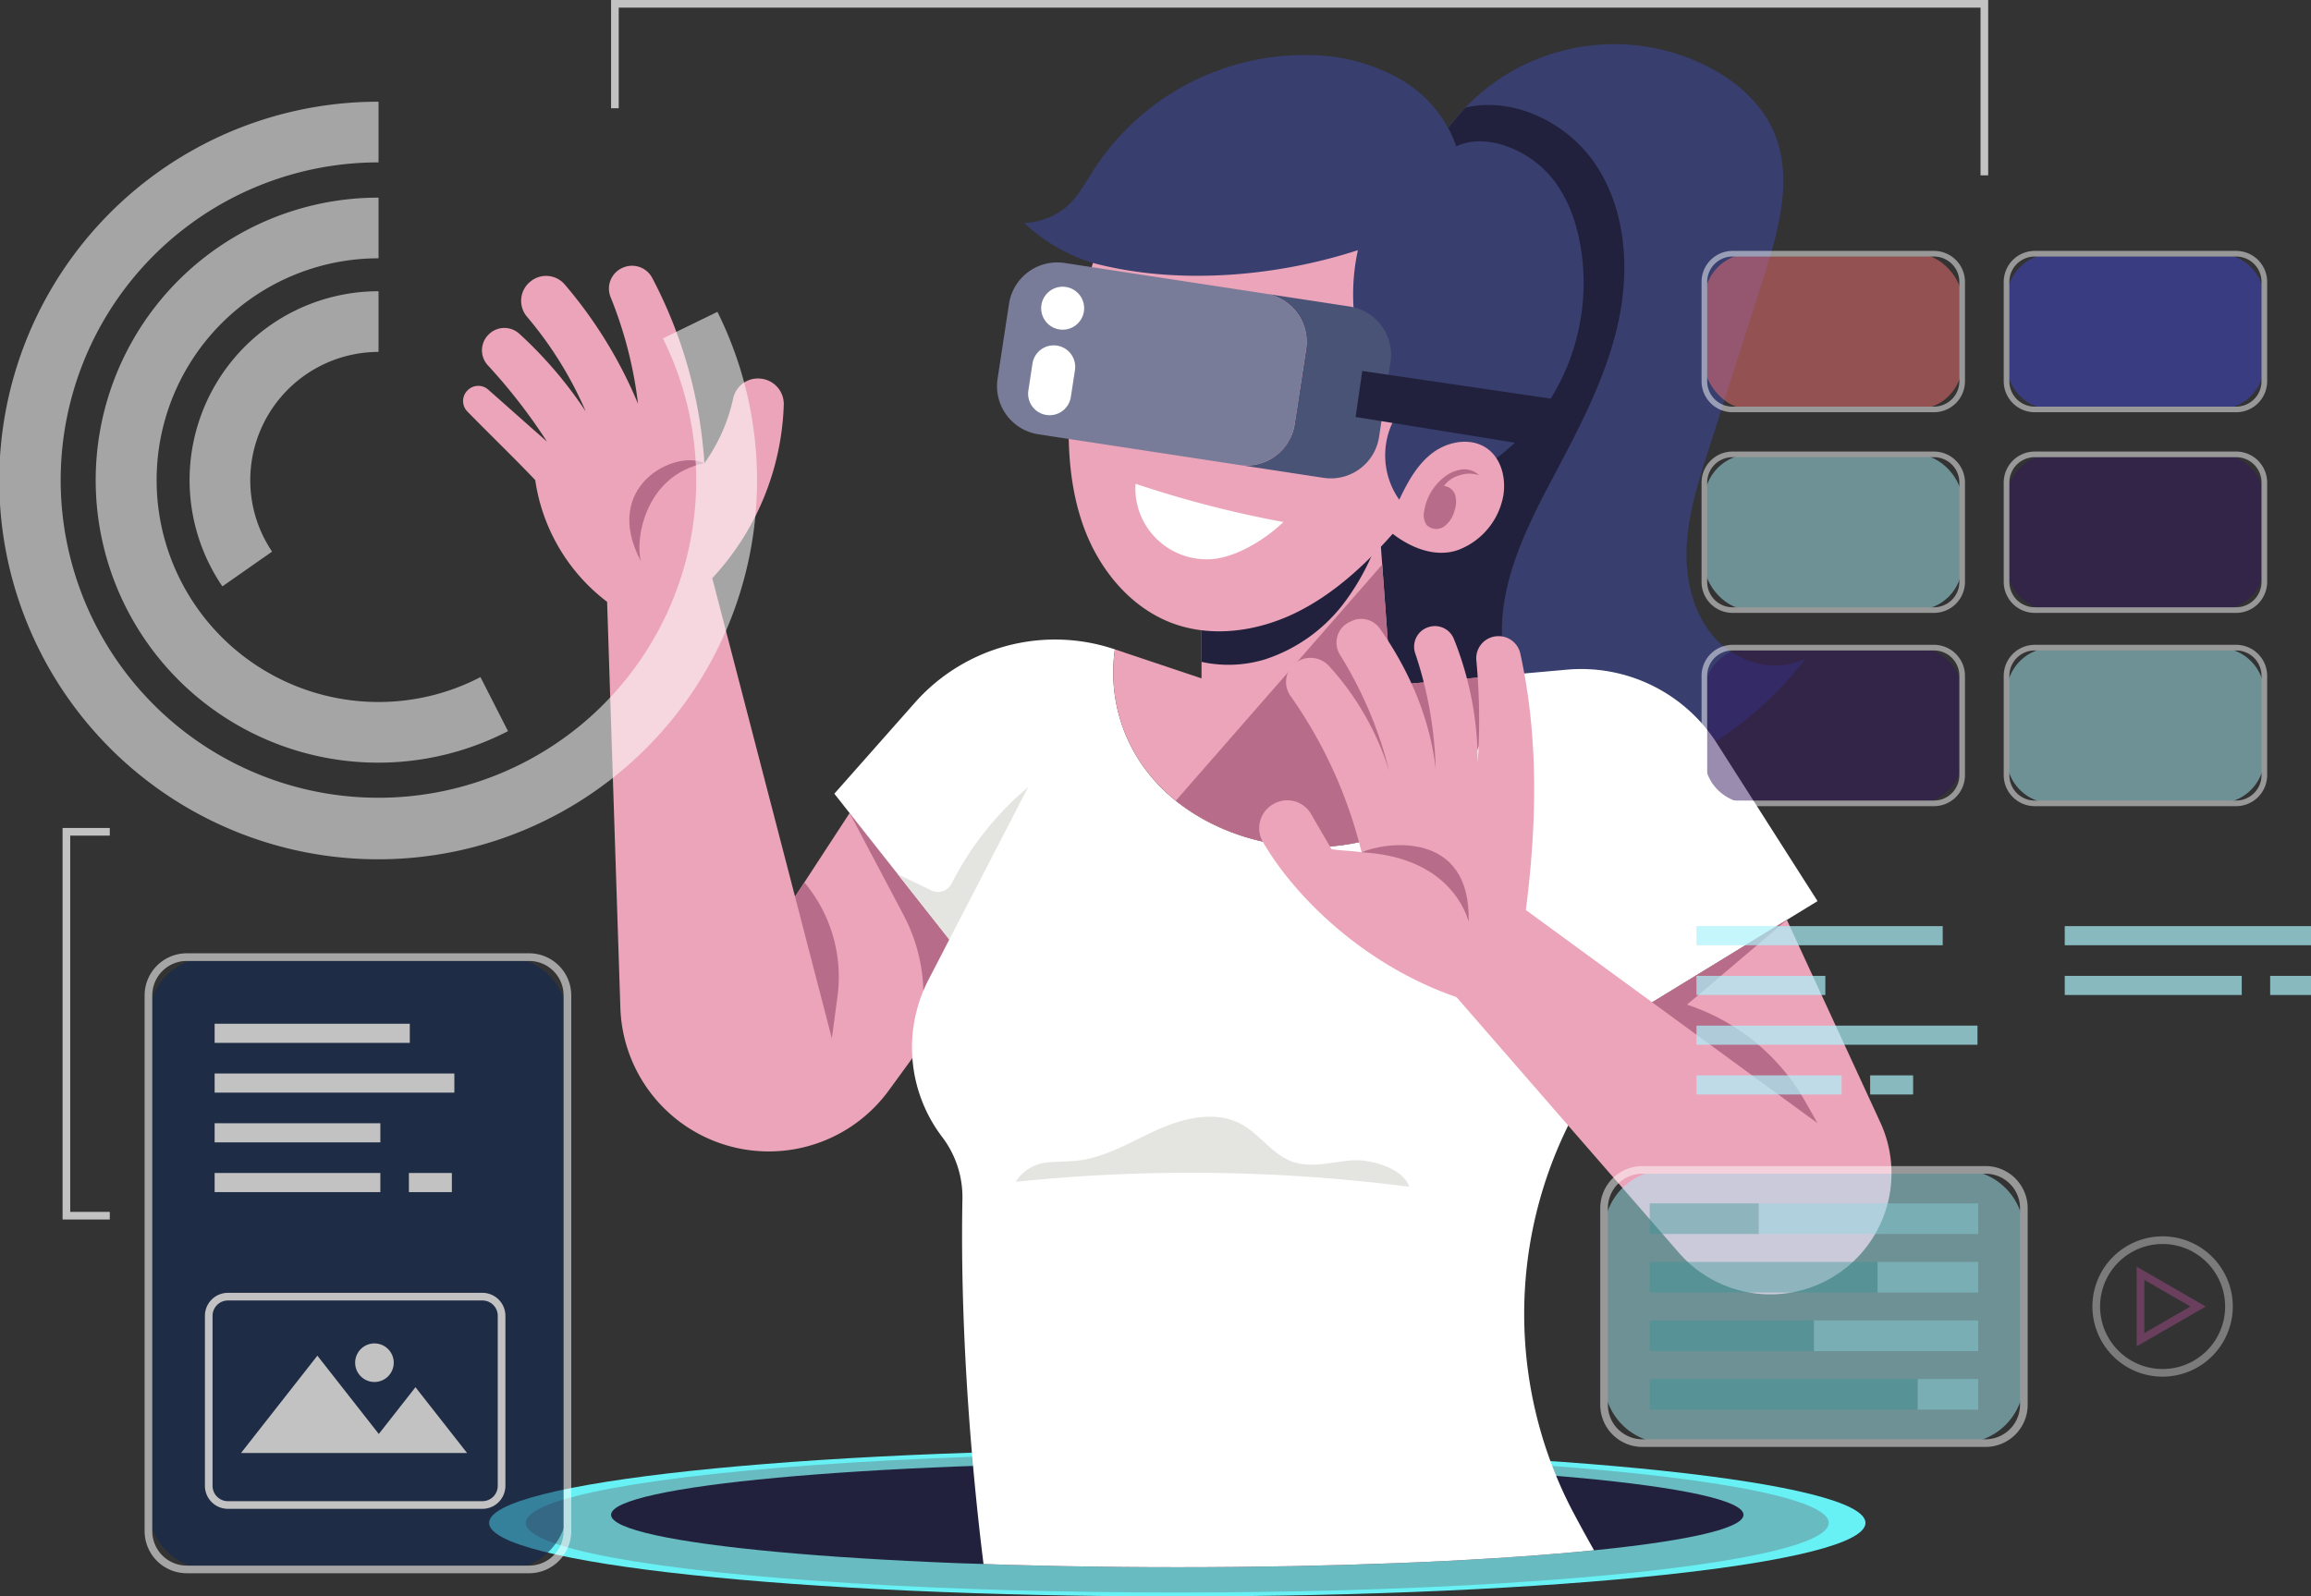 <svg xmlns="http://www.w3.org/2000/svg" xmlns:xlink="http://www.w3.org/1999/xlink" width="503.162" height="347.68" viewBox="0 0 503.162 347.68">
  <rect x="0" y="0" width="503.162" height="347.68" fill="#333333" stroke="none"/>
  <defs>
    <clipPath id="clip-path">
      <path id="Path_4870" data-name="Path 4870" d="M3512.154,447.681c-3.7-24.156-10.847-48.751-23.1-69.9a303.106,303.106,0,0,0,13.058-100.806c-.764-19.059-3.866-39.278-16.419-53.639a49.753,49.753,0,0,0-38.179-16.745c-14.348.372-29.814,4.34-38.69,15.621-24.355-15.8-58.474-11.765-81.45,5.978s-37.824,47.282-39.458,76.266c-9.108-7.535-12.985-19.466-17.441-30.415s-10.923-22.443-22.09-26.32c-11.624-4.036-24.218,1.542-35.02,7.436-10.3,5.621-21.226,12.705-24.416,24-1.787,6.327-.827,13.065.145,19.567q5.608,37.492,11.216,74.983c2.428,16.237,4.877,32.562,9.961,48.171,5.105,15.674,13.325,31.039,26.791,40.547s31.721,13.812,44.939,3.961a169.62,169.62,0,0,1,10.092,59.8c-38.9,1.921-65.39,5.716-65.39,10.084,0,6.308,55.194,11.42,123.279,11.42s123.279-5.112,123.279-11.42c0-3.018-12.645-5.762-33.288-7.8-2.966-15.556-3.348-31.737-2.579-47.513,9.732,9.165,21.74,16.521,35.011,18.128s27.811-3.439,35.158-14.606C3514.52,473.911,3514.069,460.19,3512.154,447.681Z" transform="translate(-3187.948 -206.58)" fill="none"/>
    </clipPath>
  </defs>
  <g id="Group_6287" data-name="Group 6287" transform="translate(-145.779 -85.378)">
    <g id="Group_6244" data-name="Group 6244" transform="translate(252.266 401.02)">
      <path id="Path_4844" data-name="Path 4844" d="M3507.475,735.993c0,8.847-67.084,16.018-149.837,16.018S3207.8,744.84,3207.8,735.993s67.085-16.019,149.838-16.019S3507.475,727.146,3507.475,735.993Z" transform="translate(-3207.799 -719.974)" fill="#67f1f4"/>
      <ellipse id="Ellipse_20" data-name="Ellipse 20" cx="141.841" cy="15.164" rx="141.841" ry="15.164" transform="translate(7.997 0.855)" fill="#67bbc1"/>
      <path id="Path_4845" data-name="Path 4845" d="M3497.583,736.016c0,6.307-55.194,11.419-123.279,11.419s-123.279-5.113-123.279-11.419,55.194-11.42,123.279-11.42S3497.583,729.708,3497.583,736.016Z" transform="translate(-3224.467 -721.756)" fill="#22213d"/>
    </g>
    <g id="Group_6255" data-name="Group 6255" transform="translate(240.069 85.583)">
      <g id="Group_6254" data-name="Group 6254" clip-path="url(#clip-path)">
        <g id="Group_6253" data-name="Group 6253" transform="translate(6.53 9.461)">
          <g id="Group_6245" data-name="Group 6245" transform="translate(191.51)">
            <path id="Path_4846" data-name="Path 4846" d="M3527.744,249.961a44.947,44.947,0,0,1,61.571-23.376c6.24,3.087,11.9,7.85,14.73,14.211,4.473,10.054,1.167,21.685-2.182,32.167q-5.983,18.723-11.966,37.446c-2.19,6.855-4.4,13.809-4.726,21s1.444,14.766,6.325,20.053,13.273,7.613,19.611,4.2c-14.865,19.484-38.589,31.437-62.944,28.7-8.51-.955-17.07-3.58-23.647-9.063-7.551-6.294-11.83-15.857-13.406-25.56s-.683-19.631.621-29.374C3514.831,297.218,3518.955,271.6,3527.744,249.961Z" transform="translate(-3510.271 -221.978)" fill="#383e6e"/>
            <path id="Path_4847" data-name="Path 4847" d="M3544.99,355.993c.662-11.8,6.417-22.628,11.951-33.072,5.5-10.389,10.971-20.989,13.414-32.489s1.538-24.191-4.984-33.972c-6.081-9.12-17.739-14.85-28.29-12.458a44.933,44.933,0,0,0-9.337,14.241c-8.79,21.643-12.913,47.257-16.012,70.411-1.3,9.743-2.2,19.671-.621,29.374s5.856,19.266,13.406,25.56c6.577,5.483,15.137,8.107,23.647,9.063a62.677,62.677,0,0,0,15.715-.266,38.447,38.447,0,0,1-4.224-3A40.949,40.949,0,0,1,3544.99,355.993Z" transform="translate(-3510.271 -230.26)" fill="#22213d"/>
          </g>
          <g id="Group_6246" data-name="Group 6246" transform="translate(0 48.208)">
            <path id="Path_4848" data-name="Path 4848" d="M3252.833,368.481a58.181,58.181,0,0,0,15.57-37.724,5.554,5.554,0,0,0-5.041-5.731l-.1-.009a5.494,5.494,0,0,0-5.863,4.276,38.278,38.278,0,0,1-6.278,14.159,100.29,100.29,0,0,0-11.356-40.355,4.965,4.965,0,0,0-6.356-2.254l-.091.039a4.947,4.947,0,0,0-2.608,6.418,89.935,89.935,0,0,1,5.96,23.206,97.441,97.441,0,0,0-15.957-25.986,5.344,5.344,0,0,0-7.351-.735l-.086.068a5.368,5.368,0,0,0-.773,7.7,82.073,82.073,0,0,1,12.784,20.611,90.916,90.916,0,0,0-14.445-16.9,4.82,4.82,0,0,0-6.662.117l-.067.066a4.809,4.809,0,0,0-.083,6.738,122.605,122.605,0,0,1,12.814,16.543c-4.053-3.554-8.6-7.611-12.8-11.318a3.256,3.256,0,0,0-4.382.068l-.047.044a3.26,3.26,0,0,0-.115,4.648c4.9,5.014,9.953,9.868,14.79,14.942a40.629,40.629,0,0,0,15.649,26.522l2.887,88.416a32.334,32.334,0,0,0,26.858,30.815h0a32.334,32.334,0,0,0,31.588-12.824l18.782-25.767-27.311-34.643-11.885,18.207Z" transform="translate(-3198.577 -300.439)" fill="#eba4b9"/>
            <path id="Path_4849" data-name="Path 4849" d="M3324.231,552.993l-8.019-30.869,2.031-3.112h0a32,32,0,0,1,7.215,24.837Z" transform="translate(-3243.935 -384.717)" fill="#b76d89"/>
            <path id="Path_4850" data-name="Path 4850" d="M3273.833,370.036c-13.265,2.727-15.161,17.267-13.77,21.439C3251.211,375.039,3267.5,366.93,3273.833,370.036Z" transform="translate(-3221.291 -327.023)" fill="#b76d89"/>
            <path id="Path_4851" data-name="Path 4851" d="M3335.555,494.444l27.311,34.643L3349.8,547.011l1.135-5.834a37.263,37.263,0,0,0-3.64-24.537Z" transform="translate(-3251.393 -375.244)" fill="#b76d89"/>
          </g>
          <path id="Path_4852" data-name="Path 4852" d="M3522.319,455.571a35.07,35.07,0,0,0-32.688-16.077l-16.944,1.511c.088,5.949-.636,11.807-3.1,17.185a33.225,33.225,0,0,1-15.564,15.568,45.092,45.092,0,0,1-21.795,4.291c-12.249-.5-24.557-5.449-32.619-14.684a35.3,35.3,0,0,1-8.383-28.292l-.027-.009a40.739,40.739,0,0,0-43.518,11.618l-17.537,19.827,25.033,31.755-4.531,8.763a32.155,32.155,0,0,0,2.98,34.246h0a21.629,21.629,0,0,1,4.406,13.524c-.821,42.6,5.274,84.593,5.274,84.593,21.266,16.131,52.872,22.105,77.405,11.59,9.083-3.894,44.624-3.592,57.019-16.007-1.818-2.882-5.936-10.411-7.507-13.5a92.725,92.725,0,0,1-.125-83.053l5.21-10.549,12.894-15.931,36.008-22.039Z" transform="translate(-3249.308 -303.318)" fill="#fff"/>
          <path id="Path_4853" data-name="Path 4853" d="M3480.1,617.329a371.374,371.374,0,0,0-85.708-1.081,9.238,9.238,0,0,1,6.1-4.109c2.434-.386,4.923-.224,7.371-.5,6.25-.712,11.769-4.206,17.512-6.771s12.631-4.176,18.156-1.17c4.041,2.2,6.726,6.571,11.05,8.142,4.037,1.466,8.473.143,12.751-.245S3478.718,613.262,3480.1,617.329Z" transform="translate(-3274.08 -368.534)" fill="#e4e4e0"/>
          <path id="Path_4854" data-name="Path 4854" d="M3381.015,485.221l-17.168,33.206-11.221-14.235,7.294,3.535a3.341,3.341,0,0,0,4.437-1.5h0a66.84,66.84,0,0,1,15.793-20.258Z" transform="translate(-3257.975 -323.48)" fill="#e4e4e0"/>
          <g id="Group_6248" data-name="Group 6248" transform="translate(141.512 102.759)">
            <g id="Group_6247" data-name="Group 6247">
              <path id="Path_4855" data-name="Path 4855" d="M3437.688,446.512c8.062,9.235,20.37,14.187,32.619,14.684a45.094,45.094,0,0,0,21.795-4.291,33.229,33.229,0,0,0,15.565-15.568c2.46-5.377,3.185-11.236,3.1-17.185l-21.337,1.9-2.7-36.832-38.563,15.591V424.54L3429.3,418.22A35.3,35.3,0,0,0,3437.688,446.512Z" transform="translate(-3428.896 -389.225)" fill="#eba4b9"/>
              <path id="Path_4856" data-name="Path 4856" d="M3474.085,420.4a35.3,35.3,0,0,0,17.722-12.986,51.346,51.346,0,0,0,7.3-14.369l-.28-3.817-38.563,15.591v16.129A27.389,27.389,0,0,0,3474.085,420.4Z" transform="translate(-3440.99 -389.225)" fill="#22213d"/>
            </g>
            <path id="Path_4857" data-name="Path 4857" d="M3498,432.673l-1.924-26.29-44.937,51.42a47.578,47.578,0,0,0,27.743,10.009,45.094,45.094,0,0,0,21.795-4.291,33.224,33.224,0,0,0,15.564-15.568c2.461-5.377,3.185-11.236,3.1-17.185Z" transform="translate(-3437.474 -395.841)" fill="#b76d89"/>
          </g>
          <g id="Group_6249" data-name="Group 6249" transform="translate(173.336 125.118)">
            <path id="Path_4858" data-name="Path 4858" d="M3538.753,489.019c2.272-17.8,2.944-36.932-1.2-55.824a4.828,4.828,0,0,0-4.709-3.819h-.1a4.812,4.812,0,0,0-4.762,5.348,138.013,138.013,0,0,1,.279,22.3,71.859,71.859,0,0,0-5.17-27.021,4.449,4.449,0,0,0-5.263-2.676l-.087.023a4.468,4.468,0,0,0-3.051,5.84,85.771,85.771,0,0,1,4.432,25.125c-1.237-10.988-5.763-21.519-12.154-30.588a4.95,4.95,0,0,0-6.081-1.68q-.32.146-.637.3a4.967,4.967,0,0,0-1.9,7.187,87.9,87.9,0,0,1,10.642,25.19,60.941,60.941,0,0,0-13.172-22.935,5.462,5.462,0,0,0-7.055-.716l-.1.071a5.219,5.219,0,0,0-1.156,7.237,100.282,100.282,0,0,1,15.481,34.066c-1.9-.319-4.643-.359-6.539-.678-1.524-2.584-2.99-5.12-4.467-7.666a5.985,5.985,0,0,0-8.059-2.239l-.1.057a6,6,0,0,0-2.334,8.253c7.168,12.337,22.428,27.013,42.152,33.807l48.425,55.675a26.387,26.387,0,0,0,37.376,2.461h0a26.385,26.385,0,0,0,6.493-30.827l-20.351-44.125-29.333,17.954Z" transform="translate(-3480.692 -425.614)" fill="#eba4b9"/>
            <path id="Path_4859" data-name="Path 4859" d="M3516.989,507.375c17.616.936,22.294,11.557,23.306,15.1C3540.8,502.242,3521.879,505.174,3516.989,507.375Z" transform="translate(-3494.688 -456.539)" fill="#b76d89"/>
            <path id="Path_4860" data-name="Path 4860" d="M3655.956,576.585l-36.007-26.323,29.333-17.954-21.747,18.459h0a46.125,46.125,0,0,1,25.735,21.078Z" transform="translate(-3534.387 -466.754)" fill="#b76d89"/>
          </g>
          <g id="Group_6252" data-name="Group 6252" transform="translate(116.25 2.293)">
            <path id="Path_4861" data-name="Path 4861" d="M3498.417,314.857a47.891,47.891,0,0,0,20.109-47.552c-1.094-6.406-3.654-12.8-8.47-17.159s-12.7-7.32-18.563-4.517a27.268,27.268,0,0,0-12.213-14.646,40.553,40.553,0,0,0-18.587-5.207A54.729,54.729,0,0,0,3413,250.027c-1.826,2.8-3.415,5.8-5.745,8.191a15.1,15.1,0,0,1-9.863,4.083,38.429,38.429,0,0,0,14.974,8.712c7.6,5.132,17.014,6.4,26.044,5.909s17.885-2.582,26.684-4.667c-2.452,11.624,1.8,24.556,10.374,32.783a18.285,18.285,0,0,0,3.233,21.137,28.33,28.33,0,0,1,10.476-10.736,12.112,12.112,0,0,1,4.119-1.674A8.235,8.235,0,0,1,3498.417,314.857Z" transform="translate(-3391.487 -225.71)" fill="#383e6e"/>
            <path id="Path_4862" data-name="Path 4862" d="M3418.451,297.7a140.544,140.544,0,0,0-5.039,29.321c-.616,9.613-.2,19.48,3.162,28.506s10.024,17.162,19.03,20.578c8.616,3.268,18.5,1.893,26.8-2.109s15.2-10.412,21.328-17.3c4.144,3.2,9.615,5.307,14.5,3.419a15.607,15.607,0,0,0,9.555-11.608c.676-3.814-.373-8.192-3.541-10.421-3.455-2.431-8.434-1.573-11.812.964s-5.478,6.4-7.278,10.217a16.772,16.772,0,0,1-1.069-17.6,45.433,45.433,0,0,1-7.937-36.748C3458.226,300.758,3436.674,302.552,3418.451,297.7Z" transform="translate(-3397.572 -252.396)" fill="#eba4b9"/>
            <path id="Path_4863" data-name="Path 4863" d="M3551.055,373.9a4.6,4.6,0,0,0-3.772-1.25,7.643,7.643,0,0,0-3.735,1.6,11.6,11.6,0,0,0-4.44,7.464,3.842,3.842,0,0,0,.535,3.02,2.952,2.952,0,0,0,3.76.354,6.01,6.01,0,0,0,2.269-3.35,5.8,5.8,0,0,0,.225-3.41,2.8,2.8,0,0,0-2.481-2.082,6.155,6.155,0,0,1,3.385-2.327A6.611,6.611,0,0,1,3551.055,373.9Z" transform="translate(-3446.1 -282.358)" fill="#b76d89"/>
            <g id="Group_6251" data-name="Group 6251" transform="translate(0 45.193)">
              <path id="Path_4864" data-name="Path 4864" d="M3497.628,313.127l-18.373-2.805a10.621,10.621,0,0,1,8.9,12.1l-2.49,16.311a10.621,10.621,0,0,1-12.1,8.9l18.373,2.805a10.62,10.62,0,0,0,12.1-8.9l2.491-16.311A10.621,10.621,0,0,0,3497.628,313.127Z" transform="translate(-3420.855 -303.528)" fill="#495375"/>
              <path id="Path_4865" data-name="Path 4865" d="M3446.181,306.058l-25.31-3.865-18.373-2.805a10.62,10.62,0,0,0-12.1,8.9l-2.491,16.311a10.621,10.621,0,0,0,8.9,12.1l18.374,2.806,25.31,3.865a10.621,10.621,0,0,0,12.1-8.9l2.49-16.311A10.62,10.62,0,0,0,3446.181,306.058Z" transform="translate(-3387.781 -299.265)" fill="#797c99"/>
              <g id="Group_6250" data-name="Group 6250" transform="translate(6.776 5.293)">
                <path id="Path_4866" data-name="Path 4866" d="M3407.412,317.183h0a4.678,4.678,0,0,1-3.918-5.331h0a4.677,4.677,0,0,1,5.331-3.918h0a4.677,4.677,0,0,1,3.918,5.331h0A4.678,4.678,0,0,1,3407.412,317.183Z" transform="translate(-3400.596 -307.88)" fill="#fff"/>
                <path id="Path_4867" data-name="Path 4867" d="M3402.784,343.82h0a4.679,4.679,0,0,1-3.919-5.331l.895-5.854a4.678,4.678,0,0,1,5.331-3.919h0a4.679,4.679,0,0,1,3.919,5.331l-.894,5.853A4.679,4.679,0,0,1,3402.784,343.82Z" transform="translate(-3398.811 -315.893)" fill="#fff"/>
              </g>
            </g>
            <path id="Path_4868" data-name="Path 4868" d="M3551.454,353.67l-36.594-5.909,1.448-10.023,42.884,6.3Z" transform="translate(-3436.781 -268.906)" fill="#22213d"/>
            <path id="Path_4869" data-name="Path 4869" d="M3469.051,386.048a235.3,235.3,0,0,1-32.2-8.331,15.281,15.281,0,0,0,4.546,11.96,15.551,15.551,0,0,0,12.12,4.453C3458.89,393.685,3465.172,389.787,3469.051,386.048Z" transform="translate(-3406.684 -284.321)" fill="#fff"/>
          </g>
        </g>
      </g>
    </g>
    <g id="Group_6285" data-name="Group 6285" transform="translate(145.779 85.378)" opacity="0.7">
      <g id="Group_6256" data-name="Group 6256" transform="translate(348.412 253.953)" opacity="0.7">
        <path id="Rectangle_2449" data-name="Rectangle 2449" d="M13.564,0H77.834A13.564,13.564,0,0,1,91.4,13.564v32.37A13.565,13.565,0,0,1,77.833,59.5H13.565A13.565,13.565,0,0,1,0,45.935V13.564A13.564,13.564,0,0,1,13.564,0Z" transform="translate(0.833 0.833)" fill="#abf2fb"/>
        <path id="Path_4871" data-name="Path 4871" d="M3685.445,680.736h-74.729a9.178,9.178,0,0,1-9.168-9.167V628.738a9.178,9.178,0,0,1,9.168-9.168h74.729a9.177,9.177,0,0,1,9.167,9.168v42.831A9.177,9.177,0,0,1,3685.445,680.736Zm-74.729-59.5a7.509,7.509,0,0,0-7.5,7.5v42.831a7.509,7.509,0,0,0,7.5,7.5h74.729a7.51,7.51,0,0,0,7.5-7.5V628.738a7.509,7.509,0,0,0-7.5-7.5Z" transform="translate(-3601.548 -619.57)" fill="#fff"/>
      </g>
      <g id="Group_6261" data-name="Group 6261" transform="translate(359.182 262.08)">
        <g id="Group_6257" data-name="Group 6257">
          <rect id="Rectangle_2450" data-name="Rectangle 2450" width="23.778" height="6.667" fill="#67bbc1"/>
          <rect id="Rectangle_2451" data-name="Rectangle 2451" width="47.745" height="6.667" transform="translate(23.778)" fill="#97e3ed"/>
        </g>
        <g id="Group_6258" data-name="Group 6258" transform="translate(0 12.748)">
          <rect id="Rectangle_2452" data-name="Rectangle 2452" width="49.614" height="6.667" fill="#67bbc1"/>
          <rect id="Rectangle_2453" data-name="Rectangle 2453" width="21.909" height="6.667" transform="translate(49.614)" fill="#97e3ed"/>
        </g>
        <g id="Group_6259" data-name="Group 6259" transform="translate(0 25.496)">
          <rect id="Rectangle_2454" data-name="Rectangle 2454" width="35.761" height="6.667" fill="#67bbc1"/>
          <rect id="Rectangle_2455" data-name="Rectangle 2455" width="35.761" height="6.667" transform="translate(35.761)" fill="#97e3ed"/>
        </g>
        <g id="Group_6260" data-name="Group 6260" transform="translate(0 38.244)">
          <rect id="Rectangle_2456" data-name="Rectangle 2456" width="58.365" height="6.667" fill="#67bbc1"/>
          <rect id="Rectangle_2457" data-name="Rectangle 2457" width="13.158" height="6.667" transform="translate(58.365)" fill="#97e3ed"/>
        </g>
      </g>
      <g id="Group_6264" data-name="Group 6264" transform="translate(455.576 269.256)" opacity="0.5">
        <g id="Group_6262" data-name="Group 6262">
          <path id="Path_4872" data-name="Path 4872" d="M3791.243,675.036a15.28,15.28,0,1,1,15.279-15.279A15.3,15.3,0,0,1,3791.243,675.036Zm0-28.892a13.613,13.613,0,1,0,13.613,13.613A13.627,13.627,0,0,0,3791.243,646.144Z" transform="translate(-3775.965 -644.477)" fill="#fff"/>
        </g>
        <g id="Group_6263" data-name="Group 6263" transform="translate(9.633 6.604)">
          <path id="Path_4873" data-name="Path 4873" d="M3791.644,672.577V655.225l15.028,8.676Zm1.667-14.465V669.69l10.028-5.789Z" transform="translate(-3791.644 -655.225)" fill="#d055ab"/>
        </g>
      </g>
      <g id="Group_6271" data-name="Group 6271" transform="translate(370.474 54.642)" opacity="0.7">
        <g id="Group_6265" data-name="Group 6265" transform="translate(0 43.698)">
          <rect id="Rectangle_2458" data-name="Rectangle 2458" width="56.127" height="33.912" rx="9.984" transform="translate(0.613 0.613)" fill="#abf2fb"/>
          <path id="Path_4874" data-name="Path 4874" d="M3688.063,401.439H3644.2a6.756,6.756,0,0,1-6.747-6.747V373.047a6.755,6.755,0,0,1,6.747-6.747h43.859a6.755,6.755,0,0,1,6.747,6.747v21.645A6.755,6.755,0,0,1,3688.063,401.439ZM3644.2,367.527a5.527,5.527,0,0,0-5.521,5.52v21.645a5.527,5.527,0,0,0,5.521,5.52h43.859a5.527,5.527,0,0,0,5.521-5.52V373.047a5.527,5.527,0,0,0-5.521-5.52Z" transform="translate(-3637.456 -366.3)" fill="#fff"/>
        </g>
        <g id="Group_6266" data-name="Group 6266" transform="translate(65.788 43.698)">
          <path id="Rectangle_2459" data-name="Rectangle 2459" d="M9.984,0h36.16a9.983,9.983,0,0,1,9.983,9.983V23.929a9.984,9.984,0,0,1-9.984,9.984H9.983A9.983,9.983,0,0,1,0,23.929V9.984A9.984,9.984,0,0,1,9.984,0Z" transform="translate(0.614 0.613)" fill="#31155e"/>
          <path id="Path_4875" data-name="Path 4875" d="M3795.136,401.439h-43.859a6.756,6.756,0,0,1-6.748-6.747V373.047a6.755,6.755,0,0,1,6.748-6.747h43.859a6.754,6.754,0,0,1,6.748,6.747v21.645A6.755,6.755,0,0,1,3795.136,401.439Zm-43.859-33.912a5.526,5.526,0,0,0-5.52,5.52v21.645a5.527,5.527,0,0,0,5.52,5.52h43.859a5.527,5.527,0,0,0,5.521-5.52V373.047a5.527,5.527,0,0,0-5.521-5.52Z" transform="translate(-3744.53 -366.3)" fill="#fff"/>
        </g>
        <g id="Group_6267" data-name="Group 6267">
          <rect id="Rectangle_2460" data-name="Rectangle 2460" width="56.127" height="33.912" rx="9.984" transform="translate(0.613 0.613)" fill="#f56f6f"/>
          <path id="Path_4876" data-name="Path 4876" d="M3688.063,330.318H3644.2a6.756,6.756,0,0,1-6.747-6.747V301.926a6.755,6.755,0,0,1,6.747-6.747h43.859a6.755,6.755,0,0,1,6.747,6.747V323.57A6.755,6.755,0,0,1,3688.063,330.318ZM3644.2,296.406a5.527,5.527,0,0,0-5.521,5.52V323.57a5.527,5.527,0,0,0,5.521,5.521h43.859a5.527,5.527,0,0,0,5.521-5.521V301.926a5.527,5.527,0,0,0-5.521-5.52Z" transform="translate(-3637.456 -295.179)" fill="#fff"/>
        </g>
        <g id="Group_6268" data-name="Group 6268" transform="translate(65.788)">
          <path id="Rectangle_2461" data-name="Rectangle 2461" d="M9.984,0h36.16a9.983,9.983,0,0,1,9.983,9.983V23.928a9.984,9.984,0,0,1-9.984,9.984H9.983A9.983,9.983,0,0,1,0,23.929V9.984A9.984,9.984,0,0,1,9.984,0Z" transform="translate(0.614 0.613)" fill="#3f45d1"/>
          <path id="Path_4877" data-name="Path 4877" d="M3795.136,330.318h-43.859a6.756,6.756,0,0,1-6.748-6.747V301.926a6.755,6.755,0,0,1,6.748-6.747h43.859a6.754,6.754,0,0,1,6.748,6.747V323.57A6.755,6.755,0,0,1,3795.136,330.318Zm-43.859-33.912a5.526,5.526,0,0,0-5.52,5.52V323.57a5.527,5.527,0,0,0,5.52,5.521h43.859a5.527,5.527,0,0,0,5.521-5.521V301.926a5.527,5.527,0,0,0-5.521-5.52Z" transform="translate(-3744.53 -295.179)" fill="#fff"/>
        </g>
        <g id="Group_6269" data-name="Group 6269" transform="translate(0 85.791)">
          <path id="Rectangle_2462" data-name="Rectangle 2462" d="M9.984,0h36.16a9.984,9.984,0,0,1,9.984,9.984V23.929a9.983,9.983,0,0,1-9.983,9.983H9.984A9.984,9.984,0,0,1,0,23.928V9.984A9.984,9.984,0,0,1,9.984,0Z" transform="translate(0.613 0.613)" fill="#31155e"/>
          <path id="Path_4878" data-name="Path 4878" d="M3688.063,469.948H3644.2a6.755,6.755,0,0,1-6.747-6.747V441.558a6.756,6.756,0,0,1,6.747-6.748h43.859a6.755,6.755,0,0,1,6.747,6.748V463.2A6.755,6.755,0,0,1,3688.063,469.948ZM3644.2,436.037a5.527,5.527,0,0,0-5.521,5.521V463.2a5.527,5.527,0,0,0,5.521,5.521h43.859a5.527,5.527,0,0,0,5.521-5.521V441.558a5.527,5.527,0,0,0-5.521-5.521Z" transform="translate(-3637.456 -434.81)" fill="#fff"/>
        </g>
        <g id="Group_6270" data-name="Group 6270" transform="translate(65.788 85.791)">
          <path id="Rectangle_2463" data-name="Rectangle 2463" d="M9.984,0h36.16a9.983,9.983,0,0,1,9.983,9.983V23.929a9.983,9.983,0,0,1-9.983,9.983H9.983A9.983,9.983,0,0,1,0,23.929V9.984A9.984,9.984,0,0,1,9.984,0Z" transform="translate(0.614 0.613)" fill="#abf2fb"/>
          <path id="Path_4879" data-name="Path 4879" d="M3795.136,469.948h-43.859a6.755,6.755,0,0,1-6.748-6.747V441.558a6.756,6.756,0,0,1,6.748-6.748h43.859a6.755,6.755,0,0,1,6.748,6.748V463.2A6.755,6.755,0,0,1,3795.136,469.948Zm-43.859-33.911a5.526,5.526,0,0,0-5.52,5.521V463.2a5.527,5.527,0,0,0,5.52,5.521h43.859a5.527,5.527,0,0,0,5.521-5.521V441.558a5.527,5.527,0,0,0-5.521-5.521Z" transform="translate(-3744.53 -434.81)" fill="#fff"/>
        </g>
      </g>
      <g id="Group_6272" data-name="Group 6272" transform="translate(449.546 201.693)">
        <rect id="Rectangle_2464" data-name="Rectangle 2464" width="53.616" height="4.167" fill="#abf2fb"/>
        <rect id="Rectangle_2465" data-name="Rectangle 2465" width="38.541" height="4.167" transform="translate(0 10.834)" fill="#abf2fb"/>
        <rect id="Rectangle_2466" data-name="Rectangle 2466" width="8.89" height="4.167" transform="translate(44.727 10.834)" fill="#abf2fb"/>
      </g>
      <g id="Group_6273" data-name="Group 6273" transform="translate(369.362 201.693)">
        <rect id="Rectangle_2467" data-name="Rectangle 2467" width="53.616" height="4.167" fill="#abf2fb"/>
        <rect id="Rectangle_2468" data-name="Rectangle 2468" width="28.058" height="4.167" transform="translate(0 10.834)" fill="#abf2fb"/>
        <rect id="Rectangle_2469" data-name="Rectangle 2469" width="61.187" height="4.167" transform="translate(0 21.669)" fill="#abf2fb"/>
        <rect id="Rectangle_2470" data-name="Rectangle 2470" width="31.6" height="4.167" transform="translate(0 32.503)" fill="#abf2fb"/>
        <rect id="Rectangle_2471" data-name="Rectangle 2471" width="9.353" height="4.167" transform="translate(37.816 32.503)" fill="#abf2fb"/>
      </g>
      <g id="Group_6278" data-name="Group 6278" transform="translate(31.487 207.615)">
        <g id="Group_6274" data-name="Group 6274" opacity="0.8">
          <path id="Rectangle_2472" data-name="Rectangle 2472" d="M13.564,0H77.658A13.565,13.565,0,0,1,91.222,13.565V119.782a13.565,13.565,0,0,1-13.565,13.565H13.565A13.565,13.565,0,0,1,0,119.782V13.564A13.564,13.564,0,0,1,13.564,0Z" transform="translate(0.833 0.833)" fill="#0f2754"/>
          <path id="Path_4880" data-name="Path 4880" d="M3169.455,679.165H3094.9a9.178,9.178,0,0,1-9.168-9.168V553.32a9.178,9.178,0,0,1,9.168-9.168h74.554a9.178,9.178,0,0,1,9.167,9.168V670A9.178,9.178,0,0,1,3169.455,679.165ZM3094.9,545.819a7.508,7.508,0,0,0-7.5,7.5V670a7.509,7.509,0,0,0,7.5,7.5h74.554a7.509,7.509,0,0,0,7.5-7.5V553.32a7.508,7.508,0,0,0-7.5-7.5Z" transform="translate(-3085.733 -544.152)" fill="#fff"/>
        </g>
        <g id="Group_6277" data-name="Group 6277" transform="translate(13.126 15.341)">
          <rect id="Rectangle_2473" data-name="Rectangle 2473" width="42.493" height="4.167" transform="translate(2.118)" fill="#fff"/>
          <rect id="Rectangle_2474" data-name="Rectangle 2474" width="52.193" height="4.167" transform="translate(2.118 10.834)" fill="#fff"/>
          <rect id="Rectangle_2475" data-name="Rectangle 2475" width="36.08" height="4.167" transform="translate(2.118 21.669)" fill="#fff"/>
          <rect id="Rectangle_2476" data-name="Rectangle 2476" width="36.08" height="4.167" transform="translate(2.118 32.503)" fill="#fff"/>
          <rect id="Rectangle_2477" data-name="Rectangle 2477" width="9.353" height="4.167" transform="translate(44.414 32.503)" fill="#fff"/>
          <g id="Group_6275" data-name="Group 6275" transform="translate(0 58.603)">
            <path id="Path_4881" data-name="Path 4881" d="M3167.52,711.54H3112.1a5.006,5.006,0,0,1-5-5V669.5a5.006,5.006,0,0,1,5-5h55.422a5.006,5.006,0,0,1,5,5v37.04A5.006,5.006,0,0,1,3167.52,711.54ZM3112.1,666.166a3.337,3.337,0,0,0-3.334,3.334v37.04a3.337,3.337,0,0,0,3.334,3.333h55.422a3.337,3.337,0,0,0,3.334-3.333V669.5a3.338,3.338,0,0,0-3.334-3.334Z" transform="translate(-3107.097 -664.5)" fill="#fff"/>
          </g>
          <g id="Group_6276" data-name="Group 6276" transform="translate(7.862 69.616)">
            <path id="Path_4882" data-name="Path 4882" d="M3157.876,693.643l-7.985,10.183-13.372-17.054-16.626,21.2h49.222Z" transform="translate(-3119.893 -684.101)" fill="#fff"/>
            <path id="Path_4883" data-name="Path 4883" d="M3164.539,690.827a4.2,4.2,0,1,0-4.2-4.2A4.2,4.2,0,0,0,3164.539,690.827Z" transform="translate(-3135.488 -682.424)" fill="#fff"/>
          </g>
        </g>
      </g>
      <g id="Group_6282" data-name="Group 6282" transform="translate(0 22.153)" opacity="0.8">
        <g id="Group_6279" data-name="Group 6279">
          <path id="Path_4884" data-name="Path 4884" d="M3178.816,293.852a69.188,69.188,0,1,1-61.915-38.34V242.3a82.495,82.495,0,1,0,73.786,45.761Z" transform="translate(-3034.486 -242.301)" fill="#fff"/>
        </g>
        <g id="Group_6280" data-name="Group 6280" transform="translate(20.889 20.89)">
          <path id="Path_4885" data-name="Path 4885" d="M3130.011,386.141a48.315,48.315,0,1,1,0-96.631V276.3A61.526,61.526,0,1,0,3158.2,392.486l-6-11.765A48,48,0,0,1,3130.011,386.141Z" transform="translate(-3068.484 -276.3)" fill="#fff"/>
        </g>
        <g id="Group_6281" data-name="Group 6281" transform="translate(41.278 41.278)">
          <path id="Path_4886" data-name="Path 4886" d="M3114.879,350.621a27.959,27.959,0,0,1,27.927-27.926V309.484a41.114,41.114,0,0,0-33.994,64.273l10.818-7.575A27.762,27.762,0,0,1,3114.879,350.621Z" transform="translate(-3101.669 -309.484)" fill="#fff"/>
        </g>
      </g>
      <g id="Group_6283" data-name="Group 6283" transform="translate(13.624 180.317)">
        <path id="Path_4887" data-name="Path 4887" d="M3066.939,585H3056.66V499.723h10.279v1.667h-8.612v81.944h8.612Z" transform="translate(-3056.66 -499.723)" fill="#fff"/>
      </g>
      <g id="Group_6284" data-name="Group 6284" transform="translate(133.045 0)">
        <path id="Path_4888" data-name="Path 4888" d="M3252.693,229.818h-1.667V206.246h299.833v38.186h-1.667V207.913h-296.5Z" transform="translate(-3251.026 -206.246)" fill="#fff"/>
      </g>
    </g>
  </g>
</svg>
